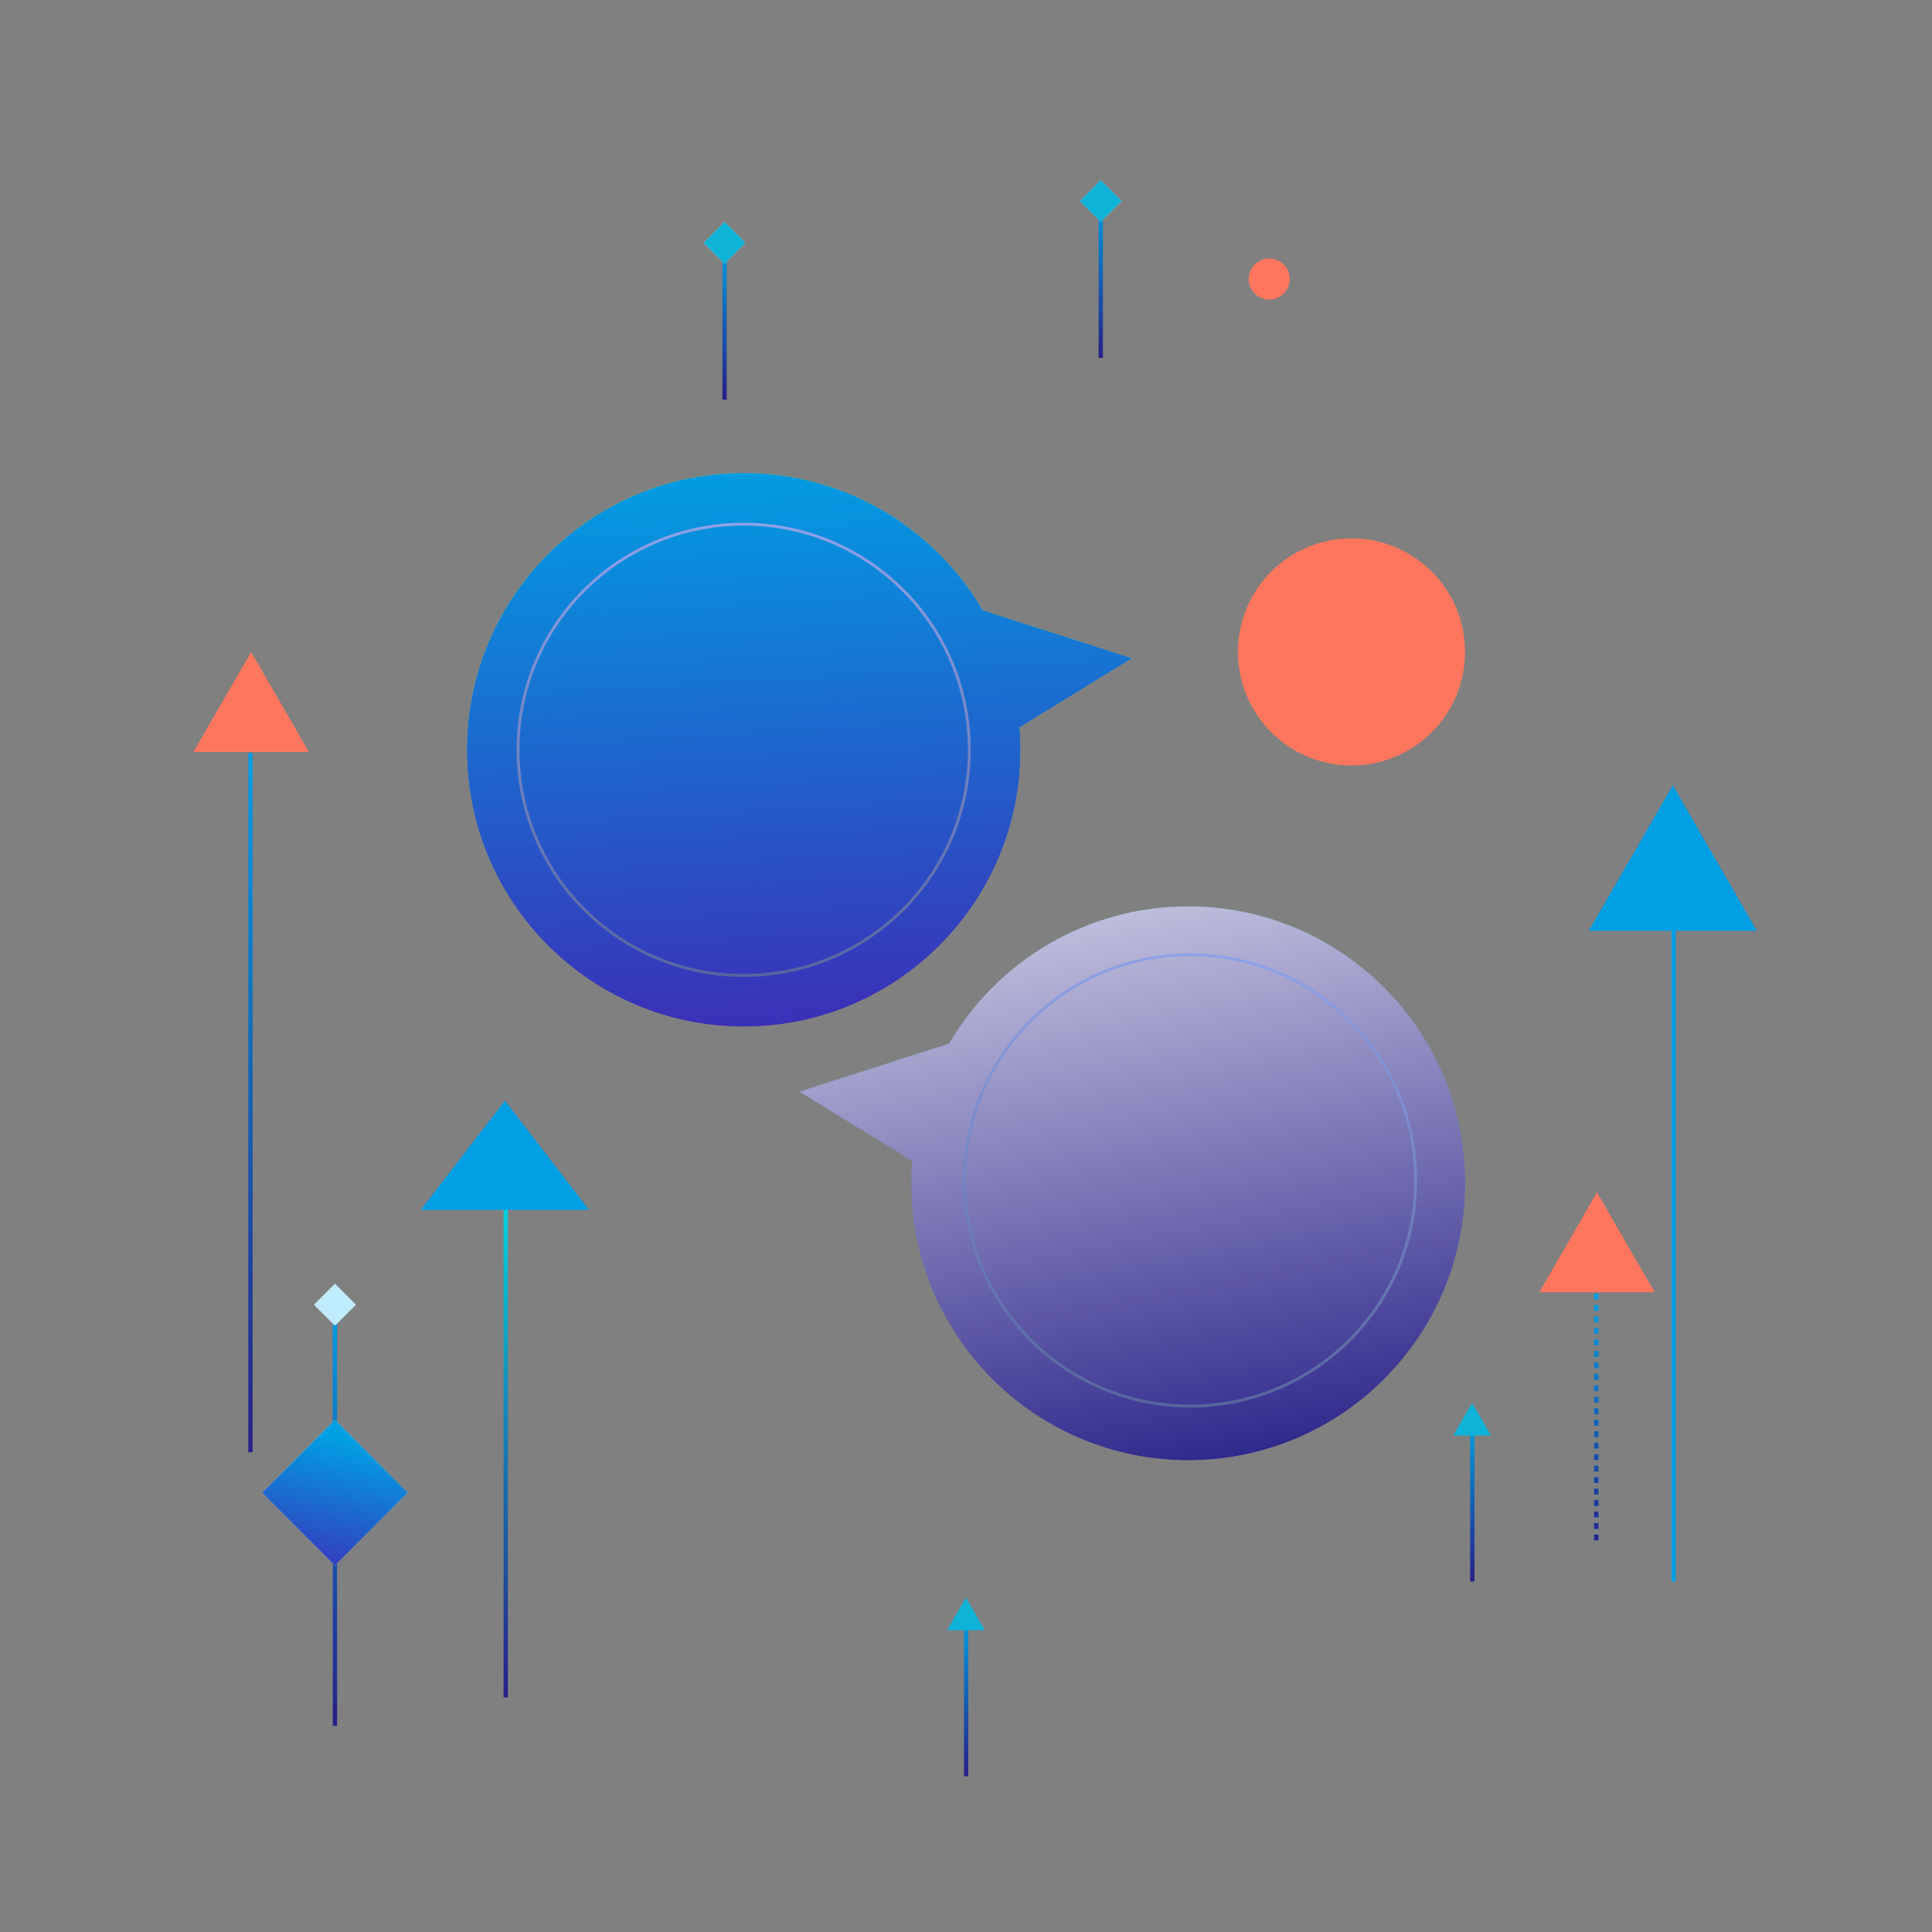 <svg width="431" height="431" viewBox="0 0 431 431" fill="none" xmlns="http://www.w3.org/2000/svg">
<rect x="0" y="0" width="431" height="431" fill="#808080" stroke="none"/>
<path d="M245.562 44.648L245.562 79.839" stroke="url(#paint0_linear_5881_8038)" stroke-width="0.96"/>
<path d="M245.564 40.195L250.223 44.853L245.564 49.512L240.906 44.853L245.564 40.195Z" fill="#D9D9D9"/>
<path d="M245.564 40.195L250.223 44.853L245.564 49.512L240.906 44.853L245.564 40.195Z" fill="#10B3D8"/>
<path d="M328.453 317.629L328.453 352.82" stroke="url(#paint1_linear_5881_8038)" stroke-width="0.96"/>
<path d="M328.411 312.953L332.623 320.249H324.199L328.411 312.953Z" fill="#10B3D8"/>
<path d="M215.531 361.07L215.531 396.261" stroke="url(#paint2_linear_5881_8038)" stroke-width="0.96"/>
<path d="M215.489 356.395L219.702 363.691H211.277L215.489 356.395Z" fill="#10B3D8"/>
<path d="M161.641 53.965L161.641 89.156" stroke="url(#paint3_linear_5881_8038)" stroke-width="0.96"/>
<path d="M161.643 49.512L166.301 54.17L161.643 58.828L156.984 54.17L161.643 49.512Z" fill="#D9D9D9"/>
<path d="M161.643 49.512L166.301 54.17L161.643 58.828L156.984 54.17L161.643 49.512Z" fill="#10B3D8"/>
<path d="M356.109 288.582L356.109 344.912" stroke="#009FE3" stroke-width="0.96" stroke-dasharray="1.28 1.28"/>
<path d="M356.109 288.582L356.109 344.912" stroke="url(#paint4_linear_5881_8038)" stroke-width="0.96" stroke-dasharray="1.28 1.28"/>
<path d="M356.264 265.99L369.139 288.289H343.39L356.264 265.99Z" fill="#FF765F"/>
<path d="M55.875 168.025V323.958" stroke="url(#paint5_linear_5881_8038)" stroke-width="0.96"/>
<path d="M56.03 145.434L68.904 167.733H43.156L56.03 145.434Z" fill="#FF765F"/>
<path d="M74.719 290.859V385.021" stroke="url(#paint6_linear_5881_8038)" stroke-width="0.96"/>
<path d="M373.359 196.006L373.359 352.821" stroke="#009FE3" stroke-width="0.96"/>
<path d="M373.183 175.166L391.954 207.679H354.412L373.183 175.166Z" fill="#019FE3"/>
<path d="M112.82 261.152L112.82 378.666" stroke="url(#paint7_linear_5881_8038)" stroke-width="0.96"/>
<path d="M112.644 245.535L131.415 269.899H93.873L112.644 245.535Z" fill="#019FE3"/>
<path d="M74.72 316.748L90.972 332.999L74.72 349.251L58.469 332.999L74.72 316.748Z" fill="#D9D9D9"/>
<path d="M74.72 316.748L90.972 332.999L74.72 349.251L58.469 332.999L74.72 316.748Z" fill="url(#paint8_linear_5881_8038)"/>
<path d="M74.721 286.406L79.379 291.064L74.721 295.723L70.062 291.064L74.721 286.406Z" fill="#D9D9D9"/>
<path d="M74.721 286.406L79.379 291.064L74.721 295.723L70.062 291.064L74.721 286.406Z" fill="#C0ECFF"/>
<circle cx="301.499" cy="145.435" r="25.335" fill="#FF765F"/>
<circle cx="283.144" cy="62.244" r="4.574" fill="#FF765F"/>
<path fill-rule="evenodd" clip-rule="evenodd" d="M265.075 325.734C230.965 325.734 203.313 298.082 203.313 263.973C203.313 262.292 203.38 260.628 203.512 258.982L178.373 243.539L211.737 232.815C222.454 214.507 242.328 202.211 265.075 202.211C299.185 202.211 326.836 229.863 326.836 263.973C326.836 298.082 299.185 325.734 265.075 325.734Z" fill="#FAD02C"/>
<path fill-rule="evenodd" clip-rule="evenodd" d="M265.075 325.734C230.965 325.734 203.313 298.082 203.313 263.973C203.313 262.292 203.38 260.628 203.512 258.982L178.373 243.539L211.737 232.815C222.454 214.507 242.328 202.211 265.075 202.211C299.185 202.211 326.836 229.863 326.836 263.973C326.836 298.082 299.185 325.734 265.075 325.734Z" fill="url(#paint9_linear_5881_8038)"/>
<path fill-rule="evenodd" clip-rule="evenodd" d="M265.075 325.734C230.965 325.734 203.313 298.082 203.313 263.973C203.313 262.292 203.38 260.628 203.512 258.982L178.373 243.539L211.737 232.815C222.454 214.507 242.328 202.211 265.075 202.211C299.185 202.211 326.836 229.863 326.836 263.973C326.836 298.082 299.185 325.734 265.075 325.734Z" fill="url(#paint10_linear_5881_8038)"/>
<circle cx="265.5" cy="263.332" r="50.337" stroke="url(#paint11_linear_5881_8038)" stroke-width="0.64"/>
<path fill-rule="evenodd" clip-rule="evenodd" d="M165.91 229.033C200.02 229.033 227.672 201.381 227.672 167.271C227.672 165.588 227.604 163.92 227.472 162.271L252.596 146.838L219.252 136.12C208.535 117.809 188.659 105.51 165.91 105.51C131.8 105.51 104.148 133.161 104.148 167.271C104.148 201.381 131.8 229.033 165.91 229.033Z" fill="#FAD02C"/>
<path fill-rule="evenodd" clip-rule="evenodd" d="M165.91 229.033C200.02 229.033 227.672 201.381 227.672 167.271C227.672 165.588 227.604 163.92 227.472 162.271L252.596 146.838L219.252 136.12C208.535 117.809 188.659 105.51 165.91 105.51C131.8 105.51 104.148 133.161 104.148 167.271C104.148 201.381 131.8 229.033 165.91 229.033Z" fill="url(#paint12_linear_5881_8038)"/>
<circle cx="165.906" cy="167.272" r="50.337" stroke="url(#paint13_linear_5881_8038)" stroke-width="0.64"/>
<defs>
<linearGradient id="paint0_linear_5881_8038" x1="246.062" y1="44.648" x2="246.062" y2="79.839" gradientUnits="userSpaceOnUse">
<stop stop-color="#009FE3"/>
<stop offset="1" stop-color="#272088"/>
</linearGradient>
<linearGradient id="paint1_linear_5881_8038" x1="328.953" y1="317.629" x2="328.953" y2="352.82" gradientUnits="userSpaceOnUse">
<stop stop-color="#009FE3"/>
<stop offset="1" stop-color="#272088"/>
</linearGradient>
<linearGradient id="paint2_linear_5881_8038" x1="216.031" y1="361.07" x2="216.031" y2="396.261" gradientUnits="userSpaceOnUse">
<stop stop-color="#009FE3"/>
<stop offset="1" stop-color="#272088"/>
</linearGradient>
<linearGradient id="paint3_linear_5881_8038" x1="162.141" y1="53.965" x2="162.141" y2="89.156" gradientUnits="userSpaceOnUse">
<stop stop-color="#009FE3"/>
<stop offset="1" stop-color="#272088"/>
</linearGradient>
<linearGradient id="paint4_linear_5881_8038" x1="356.609" y1="288.582" x2="356.609" y2="344.912" gradientUnits="userSpaceOnUse">
<stop stop-color="#009FE3"/>
<stop offset="1" stop-color="#272088"/>
</linearGradient>
<linearGradient id="paint5_linear_5881_8038" x1="56.375" y1="168.025" x2="56.375" y2="323.958" gradientUnits="userSpaceOnUse">
<stop stop-color="#009FE3"/>
<stop offset="1" stop-color="#272088"/>
</linearGradient>
<linearGradient id="paint6_linear_5881_8038" x1="75.219" y1="290.859" x2="75.219" y2="385.021" gradientUnits="userSpaceOnUse">
<stop stop-color="#009FE3"/>
<stop offset="1" stop-color="#272088"/>
</linearGradient>
<linearGradient id="paint7_linear_5881_8038" x1="113.32" y1="261.152" x2="113.32" y2="378.666" gradientUnits="userSpaceOnUse">
<stop stop-color="#02DFE2"/>
<stop offset="1" stop-color="#272088"/>
</linearGradient>
<linearGradient id="paint8_linear_5881_8038" x1="58.349" y1="316.748" x2="50.983" y2="347.244" gradientUnits="userSpaceOnUse">
<stop stop-color="#009FE3"/>
<stop offset="1" stop-color="#3A31B9"/>
</linearGradient>
<linearGradient id="paint9_linear_5881_8038" x1="177.824" y1="202.211" x2="185.175" y2="327.425" gradientUnits="userSpaceOnUse">
<stop stop-color="#009FE3"/>
<stop offset="1" stop-color="#3A31B9"/>
</linearGradient>
<linearGradient id="paint10_linear_5881_8038" x1="238.9" y1="149.418" x2="274.115" y2="333.214" gradientUnits="userSpaceOnUse">
<stop stop-color="white"/>
<stop offset="1" stop-color="#272088"/>
</linearGradient>
<linearGradient id="paint11_linear_5881_8038" x1="265.5" y1="212.676" x2="265.5" y2="313.989" gradientUnits="userSpaceOnUse">
<stop stop-color="#8FA2E8"/>
<stop offset="1" stop-color="#57669E"/>
</linearGradient>
<linearGradient id="paint12_linear_5881_8038" x1="103.599" y1="105.51" x2="110.952" y2="230.724" gradientUnits="userSpaceOnUse">
<stop stop-color="#009FE3"/>
<stop offset="1" stop-color="#3A31B9"/>
</linearGradient>
<linearGradient id="paint13_linear_5881_8038" x1="165.906" y1="116.615" x2="165.906" y2="217.928" gradientUnits="userSpaceOnUse">
<stop stop-color="#8FA2E8"/>
<stop offset="1" stop-color="#57669E"/>
</linearGradient>
</defs>
</svg>
